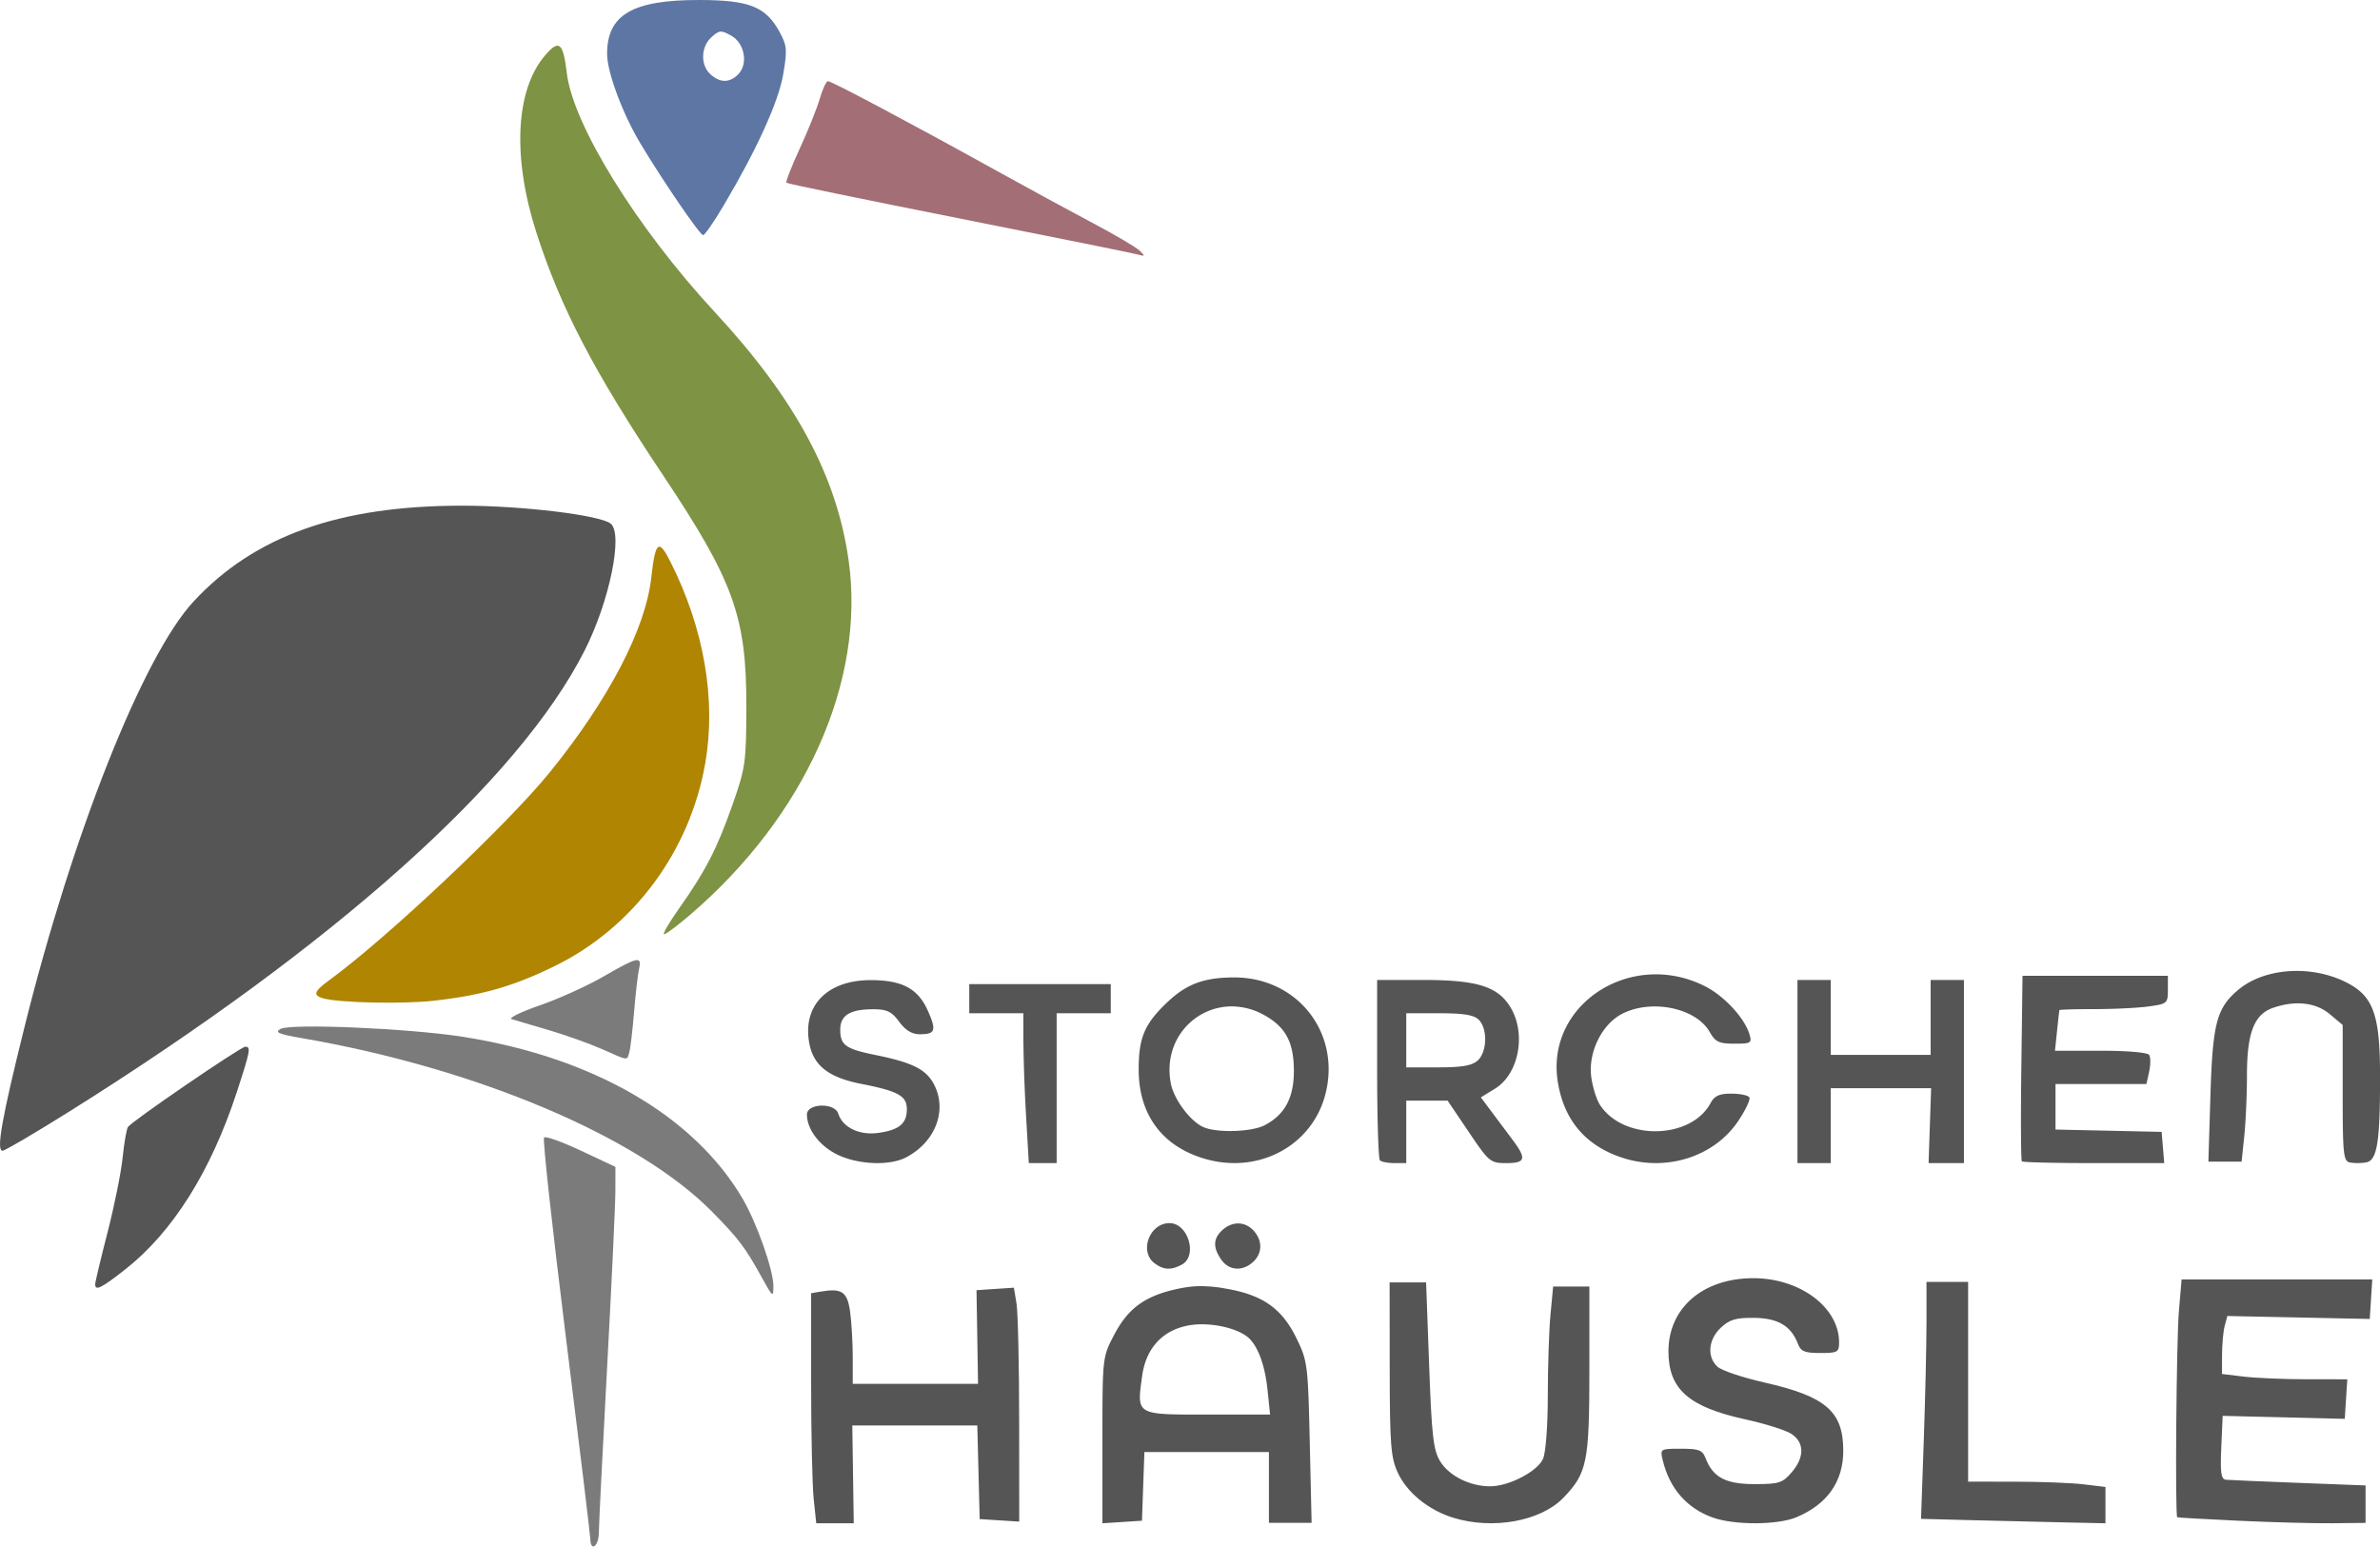 <?xml version="1.0" encoding="UTF-8" standalone="no"?>
<svg xmlns:inkscape="http://www.inkscape.org/namespaces/inkscape" xmlns:sodipodi="http://sodipodi.sourceforge.net/DTD/sodipodi-0.dtd" xmlns="http://www.w3.org/2000/svg" xmlns:svg="http://www.w3.org/2000/svg" width="100" height="65" viewBox="0 0 26.458 17.198" version="1.1" id="svg5">
  <defs id="defs2">
    <pattern patternUnits="userSpaceOnUse" x="15.75" y="0" width="14.953" height="68" id="fill-0-render-3-0">
      <rect width="14.953" height="68" style="fill: rgb(177, 178, 181); fill-opacity: 1;" id="rect4784"></rect>
    </pattern>
  </defs>
  <g id="layer1">
    <g style="fill:none" id="g1624" transform="matrix(0.756,0,0,0.756,6.8103956e-6,6.8103956e-6)">
      <g class="text-container" id="shape-ce15025e-a7e2-80e1-8005-2d8afbe0e6e9" transform="matrix(0.35,0,0,0.35,9.655,2.485)" style="fill:none">
        <defs id="defs4787">
          <pattern patternUnits="userSpaceOnUse" x="15.75" y="0" width="14.953" height="68" id="pattern4806">
            <rect width="14.953" height="68" style="fill: rgb(177, 178, 181); fill-opacity: 1;" id="rect4804"></rect>
          </pattern>
        </defs>
        <g aria-label="f" id="fills-ce15025e-a7e2-80e1-8005-2d8afbe0e6e9" style="font-weight:700;font-size:58px;font-family:Agdasima;dominant-baseline:ideographic;white-space:pre;fill:#b1b2b5" class="fills"></g>
      </g>
      <g class="strokes" style="fill:#999999;fill-opacity:1;stroke:none;stroke-linejoin:round;stroke-dasharray:none" id="g5182" transform="matrix(0.35,0,0,0.35,9.625,9.625)"></g>
      <g style="fill:none" id="g8282" transform="matrix(0.379,0,0,0.379,6.2600883e-5,-9.0090319e-6)">
        <g style="fill:#000000" xml:space="preserve" id="g8259">
          <g style="fill:#000000" id="g8247">
            <path d="m 27.102,0 c 1.968,0 2.61,0.254 3.148,1.246 0.285,0.527 0.299,0.692 0.137,1.64 -0.183,1.07 -1.033,2.937 -2.334,5.126 -0.363,0.612 -0.712,1.112 -0.774,1.112 -0.122,0 -1.551,-2.088 -2.428,-3.549 C 24.155,4.416 23.554,2.801 23.554,2.088 23.554,0.577 24.535,0 27.102,0 Z m 0.869,1.226 c -0.112,0.001 -0.207,0.071 -0.369,0.218 -0.413,0.373 -0.432,1.082 -0.039,1.438 0.374,0.338 0.74,0.34 1.075,0.004 0.401,-0.4 0.256,-1.21 -0.269,-1.503 C 28.184,1.279 28.07,1.226 27.971,1.226 Z" style="fill:#5e76a4;fill-opacity:1;stroke-width:1.049" class="fills" id="path8231"></path>
            <path d="M 44.223,9.729 C 44.09,9.598 43.268,9.114 42.396,8.653 41.525,8.192 39.817,7.263 38.602,6.59 35.373,4.8 32.265,3.149 32.124,3.149 c -0.067,0 -0.211,0.309 -0.32,0.686 -0.11,0.378 -0.46,1.25 -0.779,1.939 -0.318,0.689 -0.549,1.282 -0.513,1.318 0.036,0.036 3.046,0.656 6.687,1.378 3.641,0.722 6.766,1.354 6.944,1.404 0.286,0.081 0.295,0.065 0.08,-0.145 z" style="fill:#a36e76;fill-opacity:1;stroke-width:1.049" class="fills" id="path8233"></path>
            <path d="m 26.787,35.484 c 4.457,-3.826 6.79,-9.035 6.142,-13.715 -0.456,-3.289 -2.065,-6.28 -5.196,-9.66 C 24.711,8.849 22.228,4.838 21.991,2.835 21.85,1.645 21.692,1.515 21.151,2.145 20,3.485 19.869,6.088 20.806,9.009 c 0.932,2.909 2.237,5.411 4.899,9.4 2.768,4.146 3.262,5.52 3.252,9.043 -0.006,2.135 -0.035,2.344 -0.538,3.773 -0.602,1.71 -1.043,2.566 -2.069,4.018 -0.392,0.555 -0.655,1.009 -0.584,1.008 0.071,-10e-4 0.531,-0.346 1.021,-0.767 z" style="fill:#7e9344;fill-opacity:1;stroke-width:1.049" class="fills" id="path8235"></path>
            <path d="m 16.822,38.829 c 1.88,-0.21 3.098,-0.56 4.713,-1.353 3.044,-1.494 5.234,-4.449 5.828,-7.865 0.429,-2.465 -0.047,-5.226 -1.344,-7.8 -0.465,-0.925 -0.591,-0.823 -0.751,0.607 -0.222,1.983 -1.65,4.722 -3.929,7.536 -1.644,2.029 -6.324,6.443 -8.564,8.076 -0.595,0.433 -0.648,0.587 -0.242,0.704 0.605,0.174 3.089,0.229 4.289,0.095 z" style="fill:#b08501;fill-opacity:1;stroke-width:1.049" class="fills" id="path8237"></path>
            <path d="m 24.418,40.814 c 0.044,-0.155 0.127,-0.864 0.185,-1.574 0.059,-0.711 0.145,-1.456 0.192,-1.656 0.118,-0.5 -0.058,-0.462 -1.371,0.298 -0.628,0.364 -1.742,0.869 -2.476,1.123 -0.734,0.254 -1.229,0.496 -1.1,0.537 0.129,0.041 0.769,0.23 1.424,0.421 0.654,0.191 1.59,0.524 2.079,0.74 1.059,0.469 0.97,0.46 1.067,0.111 z" style="fill:#7b7b7b;fill-opacity:1;stroke-width:1.049" class="fills" id="path8239"></path>
            <path d="M 2.678,43.133 C 12.982,36.677 20.123,30.291 22.682,25.24 c 0.964,-1.903 1.503,-4.52 1.013,-4.922 -0.405,-0.331 -3.434,-0.698 -5.766,-0.698 -4.775,0 -8.066,1.175 -10.425,3.723 -1.953,2.11 -4.689,9.002 -6.561,16.531 -0.875,3.52 -1.098,4.775 -0.846,4.775 0.088,0 1.25,-0.682 2.581,-1.516 z m 2.179,6.12 c 1.838,-1.443 3.326,-3.806 4.33,-6.88 0.524,-1.603 0.554,-1.761 0.328,-1.761 -0.177,0 -4.401,2.89 -4.551,3.113 -0.055,0.082 -0.149,0.62 -0.207,1.194 -0.059,0.574 -0.323,1.879 -0.586,2.901 -0.263,1.021 -0.479,1.925 -0.479,2.007 0,0.273 0.231,0.159 1.165,-0.574 z" style="fill:#555555;fill-opacity:1;stroke-width:1.049" class="fills" id="path8241"></path>
            <path d="m 30.007,49.897 c -0.001,-0.62 -0.646,-2.452 -1.192,-3.384 -1.886,-3.218 -5.802,-5.488 -10.839,-6.283 -2.084,-0.329 -6.698,-0.529 -7.094,-0.308 -0.236,0.132 -0.076,0.202 0.82,0.356 6.788,1.169 13.059,3.822 15.928,6.739 1.037,1.054 1.28,1.376 1.927,2.549 0.426,0.772 0.45,0.79 0.45,0.331 z" style="fill:#7b7b7b;fill-opacity:1;stroke-width:1.049" class="fills" id="path8243"></path>
            <path d="m 23.234,59.465 c 10e-4,-0.289 0.146,-3.177 0.321,-6.419 0.175,-3.242 0.32,-6.316 0.32,-6.832 l 0.002,-0.939 -1.333,-0.627 c -0.732,-0.344 -1.379,-0.576 -1.437,-0.515 -0.058,0.062 0.321,3.528 0.842,7.702 0.521,4.174 0.95,7.717 0.953,7.872 0.01,0.522 0.329,0.289 0.332,-0.242 z" style="fill:#7b7b7b;fill-opacity:1;stroke-width:1.049" class="fills" id="path8245"></path>
          </g>
          <g style="fill:#000000" id="g8257">
            <path d="m 53.431,38.022 v 3.445 c 0,1.895 0.048,3.494 0.108,3.553 0.059,0.059 0.313,0.108 0.565,0.108 h 0.457 v -2.423 h 1.605 l 0.818,1.211 c 0.787,1.167 0.84,1.212 1.458,1.212 0.752,0 0.796,-0.167 0.237,-0.914 l -0.814,-1.088 -0.41,-0.548 0.558,-0.344 c 0.924,-0.571 1.213,-2.146 0.582,-3.167 -0.492,-0.797 -1.296,-1.045 -3.391,-1.045 z m 1.13,1.292 h 1.281 c 0.948,0 1.346,0.066 1.534,0.254 0.347,0.347 0.323,1.248 -0.042,1.578 -0.221,0.2 -0.608,0.267 -1.534,0.267 h -1.239 v -1.049 z m -6.672,-1.39 c -1.164,0 -1.844,0.25 -2.586,0.95 -0.895,0.845 -1.124,1.38 -1.124,2.626 0,1.766 0.936,3.008 2.621,3.476 2.066,0.575 4.11,-0.537 4.622,-2.513 0.616,-2.372 -1.071,-4.539 -3.533,-4.539 z m -0.077,1.124 a 2.6,2.6 0 0 1 1.252,0.345 c 0.827,0.465 1.137,1.055 1.137,2.164 0,1.039 -0.356,1.699 -1.135,2.102 -0.499,0.258 -1.803,0.304 -2.35,0.083 -0.514,-0.208 -1.172,-1.08 -1.291,-1.711 -0.315,-1.679 0.925,-2.996 2.387,-2.983 z m 21.928,2.527 v -3.553 h 1.292 v 2.907 h 3.876 v -2.907 h 1.291 v 7.105 h -0.686 l -0.686,10e-4 0.049,-1.454 0.05,-1.453 h -3.894 v 2.906 H 69.74 Z m -29.929,1.736 a 65.572,65.572 0 0 1 -0.105,-2.907 l -0.001,-1.09 h -2.099 v -1.13 h 5.49 v 1.13 h -2.099 v 5.814 h -1.081 z m 38.636,1.75 C 78.41,45.024 78.4,43.389 78.426,41.427 l 0.046,-3.566 h 5.64 v 0.543 c 0,0.524 -0.027,0.547 -0.749,0.646 -0.412,0.057 -1.357,0.103 -2.1,0.103 -0.742,0 -1.355,0.018 -1.361,0.04 -0.006,0.022 -0.047,0.386 -0.091,0.808 l -0.08,0.767 h 1.777 c 1.039,0 1.82,0.068 1.88,0.165 0.056,0.091 0.054,0.382 -0.003,0.646 l -0.106,0.481 h -3.527 v 1.766 l 2.059,0.045 2.059,0.045 0.05,0.606 0.05,0.606 h -2.728 c -1.5,0 -2.758,-0.031 -2.795,-0.067 z M 62.832,44.882 c -1.358,-0.484 -2.16,-1.459 -2.391,-2.907 -0.482,-3.01 2.861,-5.167 5.73,-3.699 0.738,0.378 1.522,1.23 1.707,1.856 0.1,0.337 0.058,0.363 -0.589,0.362 -0.595,0 -0.735,-0.068 -0.955,-0.454 -0.527,-0.926 -2.231,-1.287 -3.376,-0.715 -0.798,0.398 -1.343,1.494 -1.22,2.451 0.05,0.394 0.204,0.888 0.342,1.098 0.912,1.392 3.529,1.346 4.29,-0.077 0.15,-0.279 0.337,-0.364 0.804,-0.364 0.335,0 0.65,0.065 0.699,0.144 0.049,0.08 -0.147,0.495 -0.435,0.922 -0.959,1.423 -2.879,2 -4.606,1.383 z M 32.473,44.791 c -0.683,-0.338 -1.165,-0.979 -1.165,-1.547 0,-0.44 1.077,-0.47 1.216,-0.034 0.169,0.532 0.813,0.845 1.539,0.748 0.816,-0.11 1.121,-0.359 1.121,-0.918 0,-0.521 -0.326,-0.702 -1.775,-0.987 -1.302,-0.256 -1.887,-0.738 -2.026,-1.669 -0.212,-1.409 0.749,-2.354 2.396,-2.355 1.218,-0.001 1.834,0.326 2.214,1.174 0.349,0.779 0.301,0.925 -0.304,0.925 -0.307,0 -0.556,-0.151 -0.803,-0.485 -0.295,-0.399 -0.473,-0.484 -1.009,-0.484 -0.899,0 -1.277,0.235 -1.277,0.793 0,0.599 0.206,0.746 1.373,0.983 1.434,0.291 1.965,0.559 2.267,1.144 0.522,1.009 0.05,2.235 -1.089,2.828 -0.645,0.335 -1.873,0.282 -2.678,-0.116 z m 58.704,0.313 C 90.921,45.052 90.894,44.79 90.894,42.408 v -2.639 l -0.497,-0.418 c -0.544,-0.458 -1.345,-0.547 -2.211,-0.245 -0.729,0.254 -1.006,0.975 -1.006,2.614 0,0.75 -0.047,1.811 -0.104,2.357 l -0.103,0.993 h -1.289 l 0.078,-2.544 c 0.086,-2.825 0.241,-3.414 1.08,-4.121 1.018,-0.856 2.841,-0.979 4.205,-0.283 1.032,0.526 1.292,1.244 1.297,3.574 0.004,2.612 -0.109,3.328 -0.541,3.405 a 1.993,1.993 0 0 1 -0.626,0.003 z" style="fill:#555555;fill-opacity:1;stroke-width:1.049" class="fills" id="path8249"></path>
            <g style="fill:#000000" id="g8253">
              <path d="m 46.555,49.902 c -0.3,0.003 -0.586,0.042 -0.928,0.119 -1.22,0.273 -1.867,0.751 -2.402,1.776 -0.451,0.863 -0.452,0.872 -0.452,4.085 v 3.22 l 0.767,-0.049 0.767,-0.05 0.047,-1.332 0.047,-1.332 h 4.832 v 2.745 h 1.656 l -0.072,-3.126 c -0.069,-3.022 -0.086,-3.157 -0.521,-4.045 -0.561,-1.147 -1.307,-1.67 -2.727,-1.914 a 5.52,5.52 0 0 0 -1.014,-0.097 z m 0.085,1.48 c 0.658,0.002 1.391,0.195 1.755,0.485 0.391,0.311 0.679,1.064 0.782,2.046 l 0.101,0.972 h -2.434 c -2.792,0 -2.741,0.031 -2.53,-1.498 0.152,-1.109 0.829,-1.816 1.888,-1.975 0.139,-0.021 0.286,-0.031 0.438,-0.03 z m 0.745,-2.507 c -0.331,-0.473 -0.318,-0.823 0.044,-1.15 0.387,-0.351 0.881,-0.339 1.213,0.028 0.351,0.387 0.339,0.881 -0.028,1.214 -0.411,0.372 -0.932,0.333 -1.229,-0.092 z m -2.583,0.144 c -0.615,-0.45 -0.207,-1.562 0.574,-1.562 0.725,0 1.102,1.275 0.476,1.61 -0.417,0.223 -0.697,0.21 -1.05,-0.048 z" style="fill:#555555;fill-opacity:1;stroke-width:1.049" class="fills" id="path8251"></path>
            </g>
            <path d="M 31.569,58.149 C 31.515,57.626 31.47,55.618 31.47,53.687 v -3.51 l 0.363,-0.062 c 0.831,-0.143 1.043,10e-4 1.15,0.782 0.056,0.407 0.102,1.203 0.102,1.768 v 1.027 h 4.861 l -0.029,-1.817 -0.03,-1.816 0.725,-0.049 0.725,-0.048 0.102,0.614 c 0.056,0.337 0.102,2.379 0.103,4.538 l 0.002,3.924 -0.767,-0.049 -0.767,-0.049 -0.046,-1.817 -0.046,-1.816 h -4.85 l 0.028,1.897 0.028,1.898 h -1.455 z m 24.804,0.735 c -0.966,-0.302 -1.794,-0.981 -2.149,-1.762 -0.263,-0.58 -0.302,-1.093 -0.305,-4.016 l -0.004,-3.35 h 1.416 l 0.118,3.216 c 0.1,2.748 0.163,3.291 0.426,3.724 0.344,0.566 1.155,0.972 1.94,0.972 0.724,0 1.827,-0.57 2.05,-1.06 0.109,-0.239 0.187,-1.256 0.188,-2.46 0,-1.128 0.047,-2.541 0.104,-3.141 l 0.103,-1.09 h 1.406 v 3.235 c 0,3.58 -0.087,4.008 -1.013,4.965 -0.882,0.911 -2.748,1.245 -4.28,0.767 z m 10.082,-0.003 c -1.006,-0.359 -1.681,-1.131 -1.943,-2.227 -0.106,-0.44 -0.099,-0.444 0.708,-0.444 0.696,0 0.835,0.053 0.953,0.363 0.286,0.747 0.78,1.01 1.903,1.01 0.946,0 1.084,-0.044 1.436,-0.453 0.506,-0.588 0.503,-1.161 -0.008,-1.496 -0.219,-0.143 -1.025,-0.398 -1.792,-0.565 -2.196,-0.48 -2.978,-1.172 -2.978,-2.638 0,-1.678 1.33,-2.831 3.276,-2.838 1.822,-0.007 3.345,1.127 3.345,2.491 0,0.381 -0.055,0.412 -0.731,0.412 -0.608,0 -0.753,-0.06 -0.869,-0.363 -0.265,-0.692 -0.776,-0.992 -1.705,-1.001 -0.702,-0.007 -0.946,0.066 -1.284,0.383 -0.49,0.46 -0.546,1.137 -0.127,1.516 0.16,0.145 0.977,0.419 1.817,0.609 2.39,0.542 3.061,1.123 3.061,2.651 0,1.194 -0.623,2.078 -1.814,2.576 -0.734,0.307 -2.407,0.314 -3.248,0.014 z m 10.002,0.1 -1.923,-0.051 0.106,-3.023 c 0.058,-1.662 0.105,-3.731 0.106,-4.597 v -1.574 h 1.615 v 7.751 l 1.817,10e-4 c 0.999,10e-4 2.198,0.047 2.664,0.103 l 0.848,0.102 v 1.409 l -1.655,-0.035 c -0.911,-0.019 -2.521,-0.058 -3.578,-0.086 z m 10.4,0.023 c -1.288,-0.06 -2.36,-0.121 -2.382,-0.134 -0.088,-0.054 -0.034,-6.836 0.064,-7.994 l 0.105,-1.235 h 7.398 l -0.049,0.767 -0.049,0.767 -2.763,-0.057 -2.762,-0.058 -0.102,0.381 c -0.056,0.209 -0.102,0.715 -0.104,1.124 l -0.002,0.745 0.848,0.102 c 0.466,0.056 1.56,0.102 2.431,0.103 l 1.583,10e-4 -0.049,0.767 -0.049,0.767 -2.369,-0.058 -2.368,-0.058 -0.054,1.229 c -0.044,1.002 -0.009,1.233 0.189,1.251 0.133,0.012 1.404,0.066 2.825,0.121 l 2.584,0.099 v 1.453 l -1.292,0.014 c -0.71,0.007 -2.345,-0.036 -3.633,-0.097 z" style="fill:#555555;fill-opacity:1;stroke-width:1.049" class="fills" id="path8255"></path>
          </g>
        </g>
      </g>
    </g>
  </g>
  <style id="style4777">@font-face{font-family:'Agdasima';font-style:normal;font-weight:700;font-display:block;src:url(https://design.penpot.app/internal/gfonts/font/agdasima/v4/PN_0Rfyxp2f1fUCgAPCGgCza3v3jzw.woff2) format('woff2');unicode-range:U+0100-02BA, U+02BD-02C5, U+02C7-02CC, U+02CE-02D7, U+02DD-02FF, U+0304, U+0308, U+0329, U+1D00-1DBF, U+1E00-1E9F, U+1EF2-1EFF, U+2020, U+20A0-20AB, U+20AD-20C0, U+2113, U+2C60-2C7F, U+A720-A7FF}@font-face{font-family:'Agdasima';font-style:normal;font-weight:700;font-display:block;src:url(https://design.penpot.app/internal/gfonts/font/agdasima/v4/PN_0Rfyxp2f1fUCgAPCGgCzU3v0.woff2) format('woff2');unicode-range:U+0000-00FF, U+0131, U+0152-0153, U+02BB-02BC, U+02C6, U+02DA, U+02DC, U+0304, U+0308, U+0329, U+2000-206F, U+20AC, U+2122, U+2191, U+2193, U+2212, U+2215, U+FEFF, U+FFFD}</style>
</svg>
